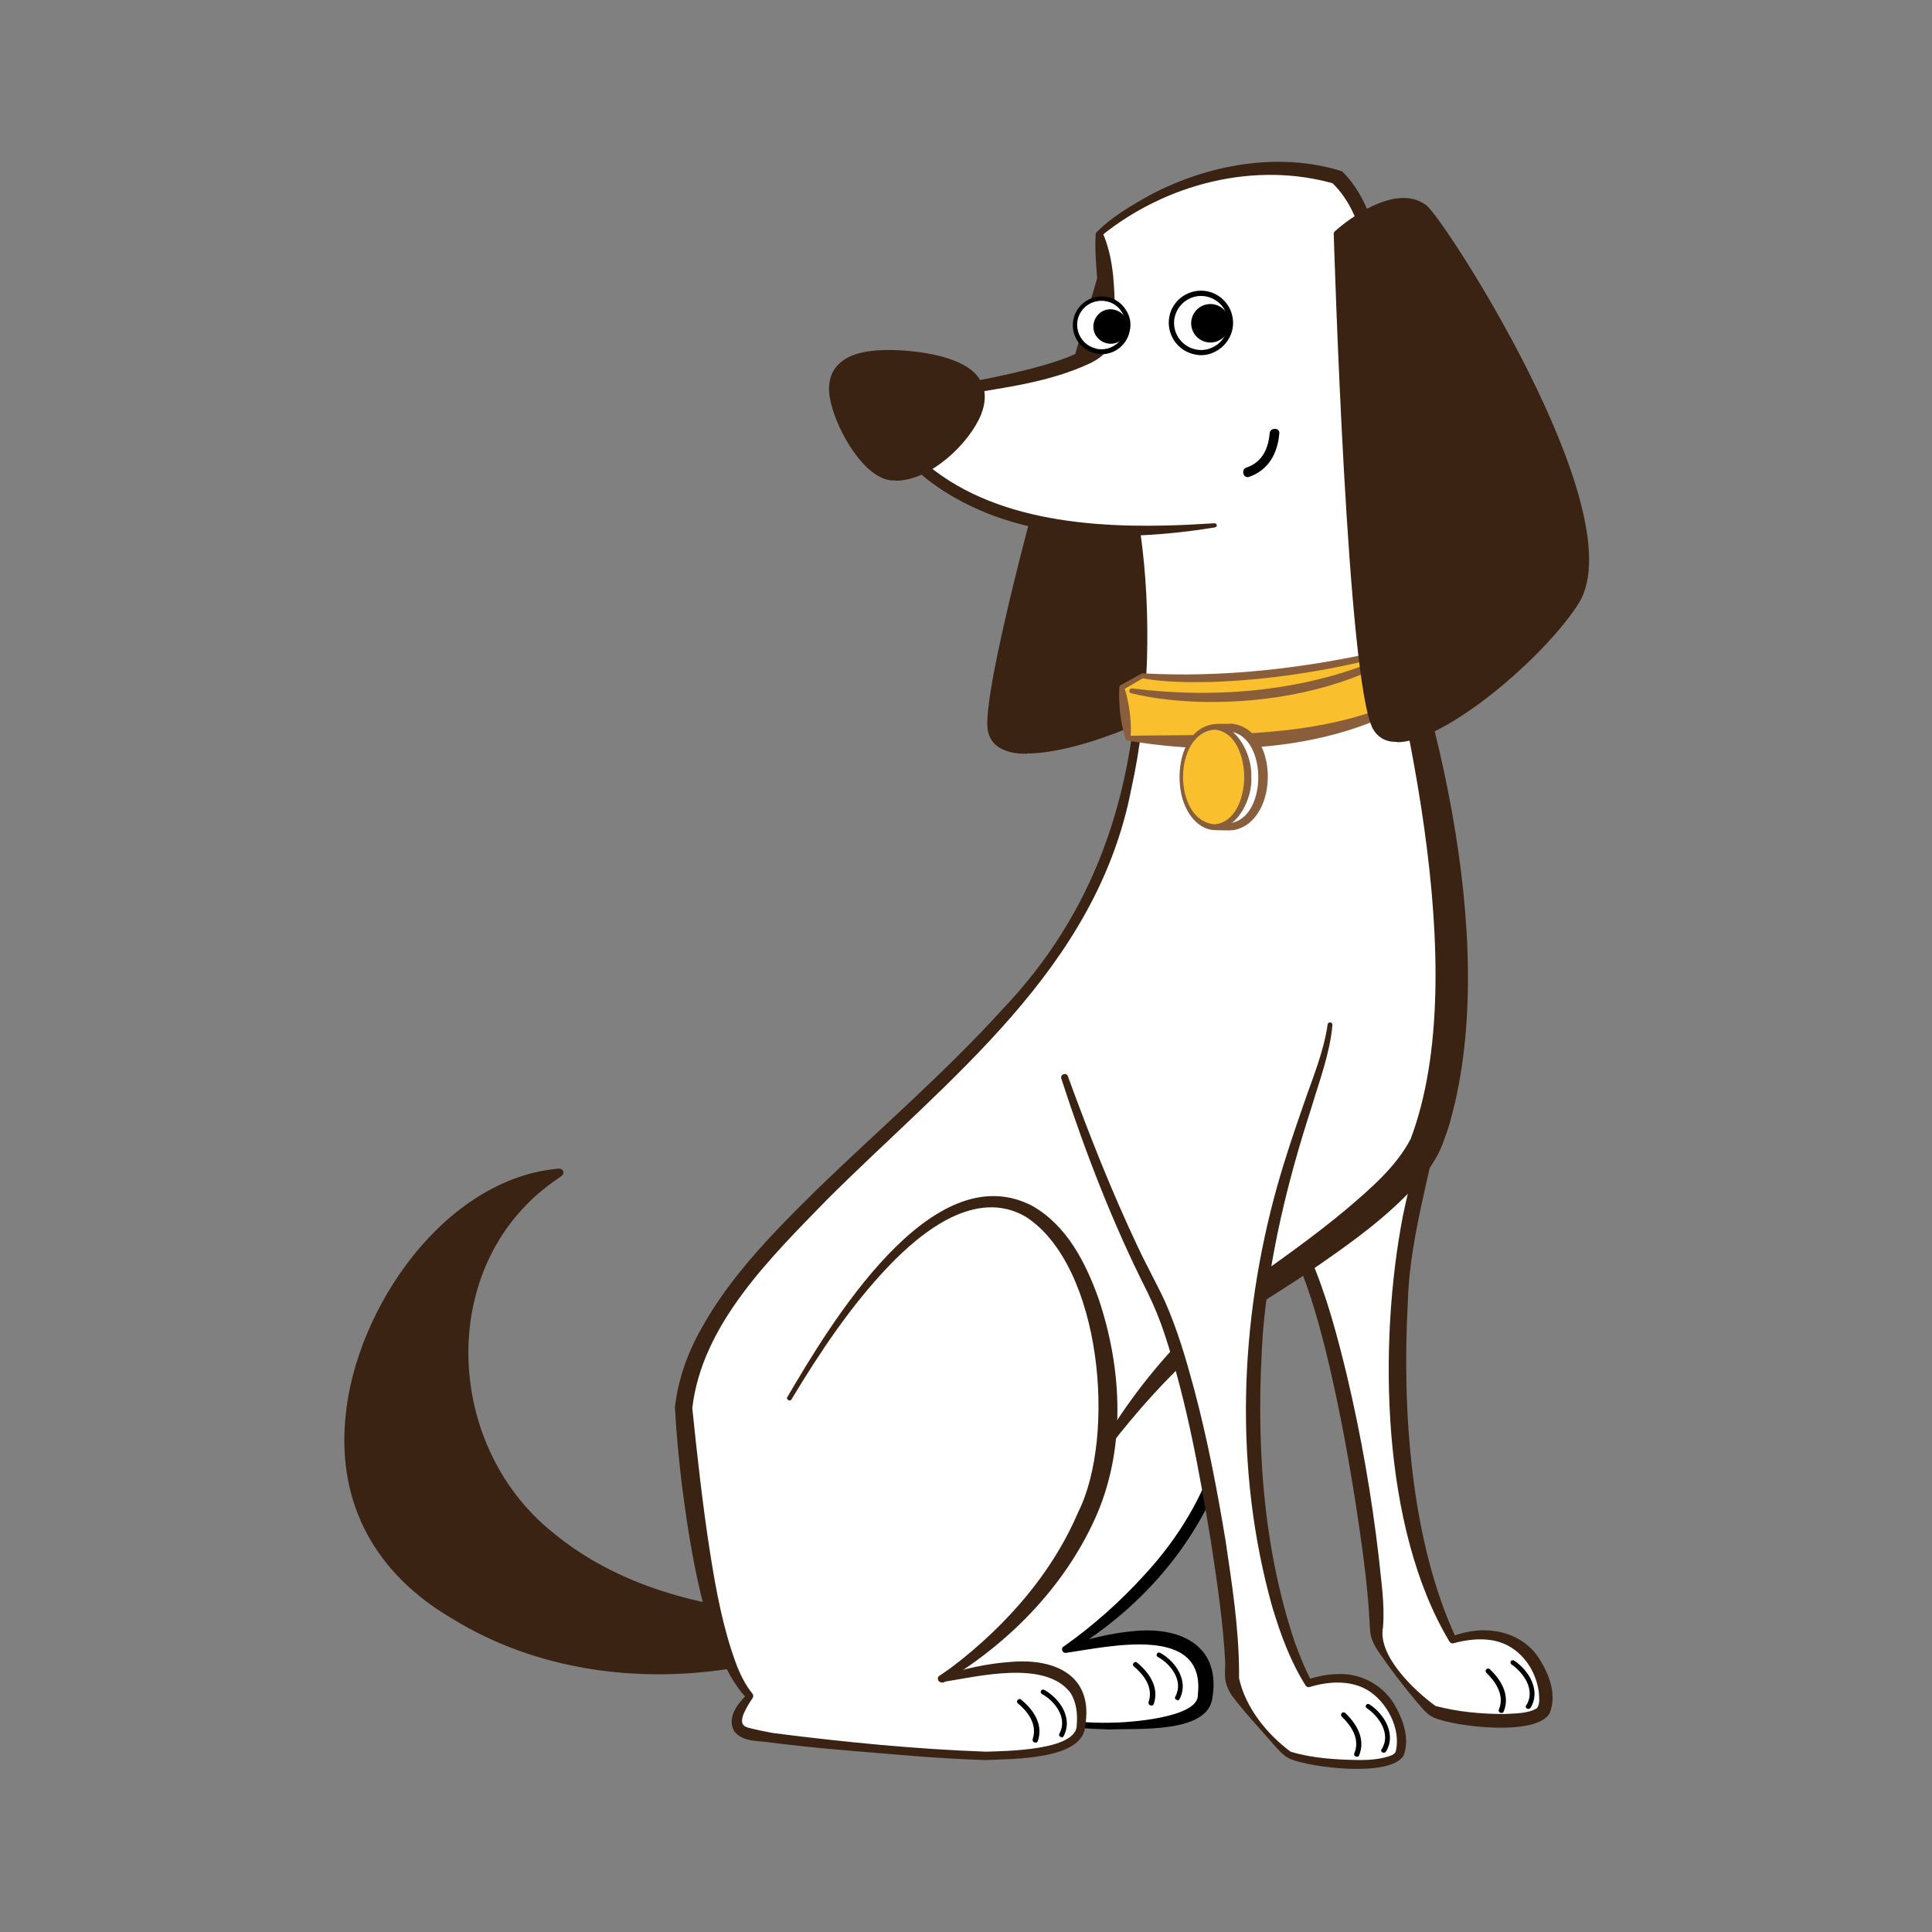 <?xml version="1.0" encoding="UTF-8"?><svg id="Layer_1" xmlns="http://www.w3.org/2000/svg" viewBox="0 0 60 60"><rect x="0" y="0" width="60" height="60" fill="#808080" stroke="none"/><defs><style>.cls-1{fill:#fff;}.cls-2{fill:#885e3c;}.cls-3{fill:#f9bf2c;}.cls-4{fill:none;}.cls-5{fill:#3b2314;}.cls-6{fill:#885e3b;}.cls-7{fill:#8a5d3b;}</style></defs><rect class="cls-4" width="60" height="60"/><path class="cls-1" d="m37.55,32.11s1.29,3.86,2.73,6.56c1.44,2.7,2.57,10.55,2.47,12.01-.05.67,1.56,2.38,1.8,2.48.79.3,3.01.44,3.37,0,.35-.44-.22-3.05-2.79-2.23,0,0-1.76-2.73-1.72-8.84s1.98-7.06,1.28-12.23l-7.13,2.25Z"/><path class="cls-5" d="m37.65,32.16s.02-.02.02-.03c0,0,0,0,0-.01,0,0,0,0,0,.01l.02.06s.04.11.04.11c.41,1.09.87,2.24,1.33,3.31.48,1.17,1.07,2.3,1.63,3.44.51,1.18.84,2.43,1.14,3.67.44,1.86.77,3.75.99,5.65.07.72.19,1.44.13,2.17-.17.88.97,1.96,1.63,2.44.68.18,1.41.25,2.13.25.36-.02.74-.01,1.02-.18.1-.13.07-.32.06-.49-.07-.57-.4-1.13-.9-1.42-.5-.3-1.15-.27-1.74-.11-.05.02-.1,0-.13-.04-2.13-3.53-2.22-9.26-1.45-13.24.36-1.75.97-3.44,1.07-5.22.06-.88,0-1.77-.08-2.65,0,0,.14.09.14.09-2.35.74-4.7,1.47-7.07,2.2h0Zm-.2-.1c2.39-.78,4.79-1.55,7.2-2.31.06-.02.12.01.14.07.14.9.22,1.81.2,2.72-.09,2.69-1.2,5.25-1.27,7.93-.18,3.3.09,7.38,1.5,10.4,0,0-.13-.05-.12-.05.95-.38,2.15-.21,2.72.72.3.48.53,1.09.31,1.66-.4.73-2.91.43-3.58.15-.25-.1-.41-.34-.58-.53-.42-.5-.8-1-1.17-1.54-.09-.14-.18-.29-.23-.49-.03-.2-.03-.3-.04-.49-.07-1.24-.26-2.5-.45-3.75-.25-1.56-.54-3.11-.92-4.65-.27-1.06-.57-2.12-1.04-3.1-1.05-2.06-1.87-4.23-2.58-6.43,0,0-.04-.11-.04-.11l-.02-.06s-.02-.1-.01-.14h0Z"/><path d="m46.62,53.19s-.02,0-.03,0c-.04-.02-.06-.06-.04-.1.2-.48-.16-.92-.39-1.14-.03-.03-.03-.08,0-.11s.08-.03.11,0c.45.43.6.89.43,1.31-.01.03-.04.05-.07.05Z"/><path d="m47.46,53.07s-.03,0-.04-.01c-.04-.02-.05-.07-.02-.1.3-.47-.09-1.02-.46-1.27-.03-.02-.04-.07-.02-.1.02-.03.07-.04.1-.02.5.33.83.97.51,1.47-.01.02-.04.03-.06.03Z"/><path class="cls-5" d="m17.37,36.41c.21-.01-2.21,1.12-2.87,4.22-.99,4.68,2.44,9.32,9.87,9.61l.15,1s-6.31,1.87-11.29-2.03c-4.97-3.9-.61-12.49,4.13-12.8Z"/><path class="cls-5" d="m17.36,36.29c.09,0,.18.09.12.19-.02.03-.03.03-.04.04-.02.02-.09.06-.11.08-3.77,2.53-3.59,8.22-.19,10.97,2.01,1.68,4.64,2.36,7.23,2.54.06,0,.12.05.13.11,0,0,.15,1,.15,1,.01.07-.03.13-.09.15-.58.2-1.16.33-1.75.43-2.99.5-6.18.07-8.78-1.54-2.34-1.37-3.57-3.53-3.3-6.26.31-3.35,3.07-7.41,6.64-7.71h0Zm.02.24c-3.89.4-6.65,5.58-5.86,9.18.31,1.69,1.49,2.98,2.94,3.84,1.95,1.22,4.26,1.78,6.55,1.83,1.16.03,2.34-.05,3.48-.28,0,0-.09.15-.09.14,0,0-.15-1-.15-1l.12.11c-.89,0-1.78-.09-2.65-.26-3.53-.61-7.03-3.02-7.52-6.8-.31-2.24.44-4.62,2.1-6.17.3-.29.63-.55.97-.79,0,0,.02-.02.02-.02,0,0,0,0,0,.01-.05.09.04.18.1.17h0Z"/><path class="cls-1" d="m28.37,42.51c7.13-12.23,10.4-3.08,9.83,1.46-.57,4.54-5.1,7.26-5.1,7.26,4.48-1.16,4.43.7,4.32,1.54-.11.84-2.62.84-3.16.84s-6.7-.46-7.29-.73c-.59-.27.18-1.12.18-1.12-1.56-1.58-2.05-8.96-2.05-8.96l3.28-.29Z"/><path d="m28.31,42.42c1.26-2.22,4.53-7.52,7.58-5.85,1.04.62,1.6,1.75,1.98,2.85.71,2.2.83,4.68-.12,6.83-.94,2.13-2.6,3.9-4.6,5.08,0,0-.08-.2-.08-.2.71-.23,1.44-.42,2.2-.48,1.46-.13,2.68.51,2.37,2.15-.22,1.04-2.36.87-3.17.91-1.26-.03-3.16-.24-4.43-.34-.74-.07-1.47-.14-2.21-.24-.23-.03-.46-.06-.69-.11-.16-.04-.31-.08-.41-.23-.22-.39.12-.81.35-1.11,0,0,0,.15,0,.15-.54-.61-.78-1.38-1.01-2.13-.21-.75-.37-1.51-.51-2.28-.27-1.53-.45-3.07-.56-4.62,0-.06.04-.11.1-.12l3.23-.27h0Zm.12.19l-3.33.3s.1-.12.1-.12c.19,2.3.45,4.62,1.07,6.85.22.71.46,1.48.96,2.04.04.04.04.11,0,.15-.18.22-.49.58-.35.86.08.12.29.15.43.18,1.63.28,3.3.39,4.95.52.65.03,1.57.13,2.21.11.57,0,2.77-.15,2.73-.87.25-2.2-2.75-1.49-4.09-1.3-.12.02-.18-.15-.07-.2.92-.65,1.77-1.41,2.52-2.24,1.52-1.65,2.58-3.78,2.53-6.05-.03-1.67-.35-3.4-1.22-4.84-2.83-4.32-6.95,2.14-8.44,4.6h0Z"/><path d="m35.75,52.96s-.02,0-.03,0c-.04-.01-.06-.06-.05-.1.16-.46-.16-.86-.46-1.11-.03-.03-.04-.07,0-.11.03-.03.07-.04.11,0,.48.4.66.85.51,1.28-.01.03-.04.05-.07.05Z"/><path d="m36.57,52.79s-.03,0-.04,0c-.04-.02-.05-.07-.03-.1.27-.49-.15-1.02-.54-1.23-.04-.02-.05-.07-.03-.1.02-.04.07-.05.1-.03.52.29.89.91.6,1.44-.01.02-.04.04-.07.04Z"/><path class="cls-5" d="m34.44,7.75s-3.97,13.34-3.67,14.94c.32,1.65,5.4-.37,7.1-1.77,2.5-2.05-.25-12.55-.63-13.09-.71-1.01-2.81-.08-2.81-.08Z"/><path class="cls-5" d="m31.89,23.41c-.26,0-.48-.03-.66-.1-.31-.11-.49-.32-.55-.61-.31-1.61,3.5-14.44,3.67-14.99,0-.03.03-.06.06-.07.09-.04,2.19-.95,2.94.12.21.29.99,3.11,1.41,6.02.38,2.68.55,6.1-.8,7.21-1.31,1.08-4.37,2.41-6.06,2.41Zm2.65-15.58c-.26.89-3.94,13.33-3.65,14.83.04.21.18.36.41.44,1.31.47,5.07-1.1,6.51-2.27,1.28-1.05,1.1-4.39.73-7.01-.43-2.98-1.21-5.7-1.37-5.93-.6-.85-2.32-.19-2.63-.06Z"/><path class="cls-1" d="m42.22,16.05s4.63,12.5,2.11,19.33c-.55,1.49-3.27,3.38-5.67,4.97-2.4,1.59-4.32,4.54-4.32,4.54-.57,4.54-5.1,7.26-5.1,7.26,4.48-1.16,4.43.7,4.32,1.54-.11.84-2.62.84-3.16.84s-6.7-.46-7.29-.73c-.59-.27.18-1.12.18-1.12-1.56-1.58-2.05-8.96-2.05-8.96.45-4.74,8.13-9.11,11.72-14.38,3.59-5.27,2.36-12.81,2.36-12.81-7.25.01-8.13-4.07-8.13-4.07,0,0,6.69-.7,7.05-1.8.37-1.1-.09-3.39-.09-3.39,0,0,3.13-2.88,7.37-1.77,2.56,2.38.7,10.57.7,10.57Z"/><path class="cls-5" d="m42.33,16.04c2.2,5.12,4.26,13.14,2.73,18.7-.06.26-.17.53-.26.79-.18.47-.49.9-.8,1.25-.99,1.09-2.16,1.9-3.35,2.72-1.15.79-2.37,1.43-3.41,2.39-1.03.92-1.96,1.97-2.81,3.07-.19,2.07-1.66,4.39-3.32,5.88-.57.52-1.16,1-1.82,1.42l-.08-.2c.71-.23,1.44-.4,2.21-.45,1.37-.11,2.55.44,2.28,2-.07,1.06-2.31,1.01-3.09,1.05-1.46-.04-2.98-.19-4.44-.31-.74-.06-1.47-.14-2.21-.23-.39-.07-.89,0-1.16-.36-.24-.43.12-.86.41-1.15,0,0,0,.15,0,.15-1.31-1.32-1.8-4.85-2.04-6.69-.09-.79-.17-1.58-.21-2.37.08-.7.29-1.38.59-2,.9-1.84,2.37-3.33,3.8-4.74,1.93-1.87,3.96-3.61,5.75-5.58,2.92-3.05,4.1-6.68,4.26-10.84.05-1.33.01-2.67-.16-3.98,0,0,.11.09.11.09-1.63,0-3.28-.19-4.81-.8-1.51-.62-2.94-1.73-3.44-3.36-.02-.06.03-.13.1-.13,1.21-.21,6.34-.89,6.84-1.81.29-1.08-.05-2.21.03-3.31.47-.49,1.09-.85,1.68-1.18,1.79-.95,4.01-1.36,5.97-.74,2.18,2.13,1.25,8.03.64,10.75h0Zm-.22.01c.48-2.65.84-5.44.34-8.11-.18-.84-.48-1.71-1.11-2.29,0,0,.11.06.11.06-2.48-.72-5.25,0-7.24,1.61,0,0,.03-.1.03-.1.19.43.28.88.33,1.34.06.71.1,1.45-.11,2.16-.09.26-.35.43-.58.55-1.27.6-2.65.76-4,.99-.9.13-1.8.23-2.7.29,0,0,.1-.13.1-.13.1.36.29.73.5,1.05,1.66,2.37,4.81,2.93,7.52,2.93.05,0,.1.04.11.09.19,1.34.25,2.68.21,4.03-.05,1.34-.2,2.69-.49,4-1.09,5.58-5.66,8.96-9.45,12.74-1.75,1.8-3.88,3.87-4.18,6.47.13,1.28.33,3.1.56,4.54.18,1.13.39,2.27.78,3.34.13.36.3.71.53.99.03.04.03.1,0,.14-.1.14-.19.3-.26.45-.07.15-.09.31-.03.37.02.03.07.07.14.09.25.07.52.12.78.17,2.19.28,4.41.5,6.61.58.6-.02,2.86-.03,2.83-.84.03-.35-.02-.71-.19-.98-.77-1.04-2.86-.52-3.99-.34-.06.01-.12-.02-.13-.08-.01-.05,0-.1.05-.12,1.88-1.23,3.53-2.94,4.45-5.02.32-.7.5-1.45.62-2.21.73-1.22,1.6-2.35,2.6-3.37.5-.51,1.04-.99,1.64-1.41,1.13-.8,2.28-1.6,3.34-2.49.75-.64,1.53-1.31,1.98-2.17,1.96-5.21-.26-13.99-1.69-19.33h0Z"/><path class="cls-5" d="m37.73,16.38c-2.97.48-6.34.45-8.85-1.43-.81-.64-1.51-1.47-1.8-2.49-.02-.06.02-.12.07-.14.06-.02.11.01.13.07.16.45.43.89.74,1.27,1.97,2.35,5.3,2.73,8.19,2.66.5-.01,1-.04,1.51-.07.03,0,.06.02.07.06,0,.03-.02.06-.05.06h0Z"/><path class="cls-5" d="m29.19,52.05c1.81-1.3,3.41-3.02,4.29-5.08,1.19-2.36.74-7.65-1.62-9.18-1.54-.9-3.22.44-4.27,1.54-1.18,1.24-2.13,2.67-3.01,4.13-.04.08-.18,0-.13-.07,1.31-2.23,4.48-7.57,7.61-5.94,1.07.61,1.65,1.75,2.05,2.86.75,2.21.87,4.74-.12,6.89-.97,2.12-2.69,3.86-4.68,5.04-.12.06-.23-.11-.11-.19h0Z"/><path class="cls-5" d="m27.7,14.79c-.76-.07-1.55-1.38-1.77-2.32-.34-1.45,1.12-1.54,2.18-1.45,1.06.08,2.81.42,2.24,1.8-.37.9-1.59,2.06-2.65,1.98Z"/><path class="cls-5" d="m27.81,14.92s-.08,0-.12,0h0c-.83-.07-1.66-1.46-1.89-2.42-.11-.48-.05-.86.19-1.13.35-.41,1.04-.56,2.13-.48.85.07,1.94.28,2.32.91.18.3.19.66.03,1.07-.35.87-1.55,2.06-2.66,2.06Zm-.1-.26c1.02.08,2.19-1.09,2.52-1.9.14-.33.13-.61,0-.84-.26-.42-1.02-.7-2.13-.79-.98-.08-1.63.05-1.91.39-.18.21-.23.52-.13.91.23.96,1.02,2.17,1.66,2.23Z"/><path d="m32.15,54.11s-.02,0-.03,0c-.04-.01-.06-.06-.05-.1.17-.49-.21-.91-.46-1.11-.03-.03-.04-.07,0-.11.03-.03.07-.04.11,0,.48.4.66.85.51,1.28-.01.03-.04.05-.07.05Z"/><path d="m32.97,53.94s-.03,0-.04,0c-.04-.02-.05-.07-.03-.1.27-.49-.15-1.02-.54-1.23-.04-.02-.05-.07-.03-.1.02-.04.07-.05.1-.03.52.29.89.91.6,1.44-.01.02-.04.04-.07.04Z"/><path class="cls-1" d="m33.07,33.47s1.29,3.86,2.73,6.56c1.44,2.7,2.57,10.55,2.47,12.01-.05.67,1.56,2.38,1.8,2.48.79.3,3.01.44,3.37,0,.35-.44-.22-3.05-2.79-2.23,0,0-1.76-2.73-1.72-8.84.04-6.12,2.25-9.84,2.39-11.61"/><path class="cls-5" d="m33.17,33.44c.65,1.78,1.35,3.56,2.16,5.27.26.56.59,1.15.85,1.71.39.88.66,1.81.91,2.74.41,1.54.71,3.11.97,4.68.2,1.35.41,2.69.42,4.06,0,0,0,.13,0,.13v.03s0,.02,0,.02v.04c.2.91.86,1.73,1.6,2.28.69.21,1.44.25,2.16.26.31,0,.63-.03.9-.12.09-.03.16-.06.2-.13.19-.71-.28-1.59-.9-1.94-.52-.29-1.17-.26-1.76-.08-.05.02-.1,0-.13-.04-.48-.76-.78-1.59-1.04-2.45-1.19-4.25-1.03-8.84.16-13.08.24-.85.52-1.68.81-2.51.28-.82.63-1.64.75-2.49,0-.04.04-.07.08-.07.04,0,.07.04.07.08-.08.89-.4,1.72-.65,2.56-.74,2.28-1.31,4.61-1.51,7-.22,3.23-.04,6.56,1,9.64.15.4.31.81.51,1.18l-.13-.05c.31-.1.64-.17.97-.17.68-.03,1.36.33,1.72.92.28.47.5,1.07.3,1.61-.4.68-2.86.38-3.51.11-.24-.1-.4-.32-.57-.5-.43-.5-.86-.95-1.26-1.48-.09-.14-.17-.3-.2-.51-.02-.21,0-.3,0-.49-.06-1.24-.25-2.51-.44-3.75-.36-2.18-.75-4.36-1.44-6.46-.14-.43-.33-.89-.53-1.3-1.08-2.13-1.94-4.37-2.68-6.64-.02-.06.01-.12.07-.14.06-.02.12.01.14.07h0Z"/><path d="m42.13,54.55s-.02,0-.03,0c-.04-.02-.06-.06-.04-.1.19-.45-.11-.87-.39-1.14-.03-.03-.03-.08,0-.11.03-.03.08-.03.11,0,.45.43.6.89.43,1.31-.01.03-.04.05-.07.05Z"/><path d="m42.97,54.43s-.03,0-.04-.01c-.04-.02-.05-.07-.02-.1.3-.47-.09-1.02-.46-1.27-.04-.02-.05-.07-.02-.1.02-.04.07-.04.1-.02.5.33.83.97.51,1.47-.01.02-.04.03-.06.03Z"/><path class="cls-1" d="m34.03,10.89c.44.1.88-.18.98-.62.1-.44-.17-.88-.62-.98-.44-.1-.88.18-.98.62-.1.44.18.88.62.98Z"/><path d="m34.21,10.99c-.07,0-.13,0-.2-.02h0c-.48-.11-.78-.59-.67-1.07.11-.48.59-.78,1.07-.67.23.05.43.19.56.4.13.2.17.44.11.67-.05.23-.19.43-.39.56-.14.09-.31.14-.47.14Zm-.17-.16c.2.04.4.01.57-.1.17-.11.29-.27.33-.47.05-.2.01-.4-.1-.57-.11-.17-.27-.29-.47-.33-.4-.09-.81.16-.9.56-.09.4.16.81.56.9h0Z"/><path d="m34.37,10.66c.29.07.58-.11.64-.4.07-.29-.11-.57-.4-.64-.29-.07-.57.11-.64.4-.07.29.11.57.4.64Z"/><path class="cls-1" d="m37.02,10.91c.48.15,1-.12,1.15-.6.15-.48-.12-1-.6-1.15-.48-.15-1,.12-1.15.6-.15.48.12,1,.6,1.15Z"/><path d="m37.3,11.03c-.1,0-.2-.02-.3-.05h0c-.52-.16-.82-.72-.66-1.25.16-.52.72-.82,1.25-.66.25.08.46.25.59.49.12.24.15.51.07.76-.08.25-.25.46-.49.59-.15.08-.3.12-.46.12Zm-.25-.2c.21.07.44.05.64-.06.2-.1.34-.28.41-.49.07-.21.05-.44-.06-.64-.1-.2-.28-.34-.49-.41-.44-.14-.91.11-1.05.55-.14.44.11.91.55,1.05h0Z"/><path d="m37.41,10.61c.32.1.65-.08.75-.39.1-.32-.08-.65-.39-.75-.32-.1-.65.08-.75.39-.1.32.08.65.39.75Z"/><path d="m38.79,14.81c.61-.21.89-.74.94-1.35.02-.19-.29-.19-.3,0-.04.48-.24.9-.72,1.06-.18.06-.1.35.08.29h0Z"/><path class="cls-3" d="m35.49,20.99s3.27.48,8.35-.92l.37,1.33s-2.14,2.15-9.18,1.53l-.19-1.57.65-.36Z"/><path class="cls-7" d="m35.47,20.91c2.46.14,4.92-.14,7.32-.67.34-.08.68-.16,1.02-.24.04-.01.08.01.09.05,0,0,.37,1.33.37,1.33,0,.03,0,.06-.02.07-.3.3-.64.5-1,.69-2.48,1.2-5.55,1.31-8.23.86-.04,0-.06-.03-.07-.07-.16-.51-.21-1.04-.19-1.57,0-.03.01-.06.04-.08,0,0,.67-.37.67-.37h0Zm.03.15l-.62.36.04-.07c.15.51.23,1.04.19,1.57,0,0-.07-.07-.07-.07,2.33-.04,4.74.06,7.01-.57.74-.21,1.5-.47,2.11-.93,0,0-.02.07-.02.07,0,0-.37-1.33-.37-1.33,0,0,.09.05.09.05-.34.09-.68.19-1.02.28-1.71.43-3.47.7-5.24.76-.7.01-1.41.01-2.1-.11h0Z"/><path class="cls-7" d="m35.16,21.38c2.65.33,5.44.09,7.9-1,.17-.08.58-.29.75-.37.08-.04.15.08.07.13,0,0-.49.28-.49.28-1.82,1.01-3.94,1.41-6.01,1.38-.76-.02-1.51-.09-2.25-.27-.09-.02-.07-.16.03-.15h0Z"/><path class="cls-1" d="m38.2,22.59h-.47c-.56,0-1.02.69-1.02,1.54s.46,1.54,1.02,1.54h.47c.57,0,1.02-.69,1.02-1.54s-.46-1.54-1.02-1.54Z"/><path class="cls-2" d="m38.2,22.71h-.28c-1.12-.12-1.34,1.48-.95,2.26.15.32.44.6.76.6.15,0,.41,0,.55-.02,1.09-.26,1.06-2.69-.08-2.83h0Zm0-.24c1.53.1,1.56,3.04.11,3.31-.19.02-.4,0-.58,0-.44-.01-.76-.37-.92-.74-.41-.9-.14-2.62,1.11-2.56,0,0,.28,0,.28,0h0Z"/><path class="cls-3" d="m38.75,24.13c0,.85-.46,1.54-1.02,1.54s-1.02-.69-1.02-1.54.46-1.54,1.02-1.54,1.02.69,1.02,1.54Z"/><path class="cls-6" d="m38.86,24.13c.05.85-.71,2.11-1.64,1.41-.74-.67-.74-2.15,0-2.82.93-.69,1.68.56,1.64,1.41h0Zm-.22,0c0-.58-.24-1.4-.91-1.47-1.32.09-1.32,2.85,0,2.94.67-.07.91-.89.91-1.47h0Z"/><path class="cls-5" d="m41.52,7.25s.41,13.91,1.2,15.33c.82,1.46,5.01-2.05,6.19-3.91,1.73-2.73-4.17-11.84-4.7-12.23-1-.74-2.69.8-2.69.8Z"/><path class="cls-5" d="m43.38,23.04s-.02,0-.03,0c-.33,0-.57-.15-.71-.4-.8-1.43-1.2-14.81-1.22-15.38,0-.03.01-.06.04-.08.07-.07,1.78-1.59,2.83-.81.29.21,1.92,2.64,3.23,5.28,1.2,2.42,2.44,5.62,1.5,7.1-1.04,1.64-4.13,4.3-5.63,4.3Zm-1.74-15.74c.03.93.44,13.89,1.19,15.23.11.19.28.28.53.29.01,0,.02,0,.03,0,1.41,0,4.45-2.64,5.44-4.2.89-1.4-.33-4.51-1.51-6.88-1.34-2.7-2.93-5.03-3.16-5.2-.83-.62-2.27.55-2.52.76Z"/></svg>